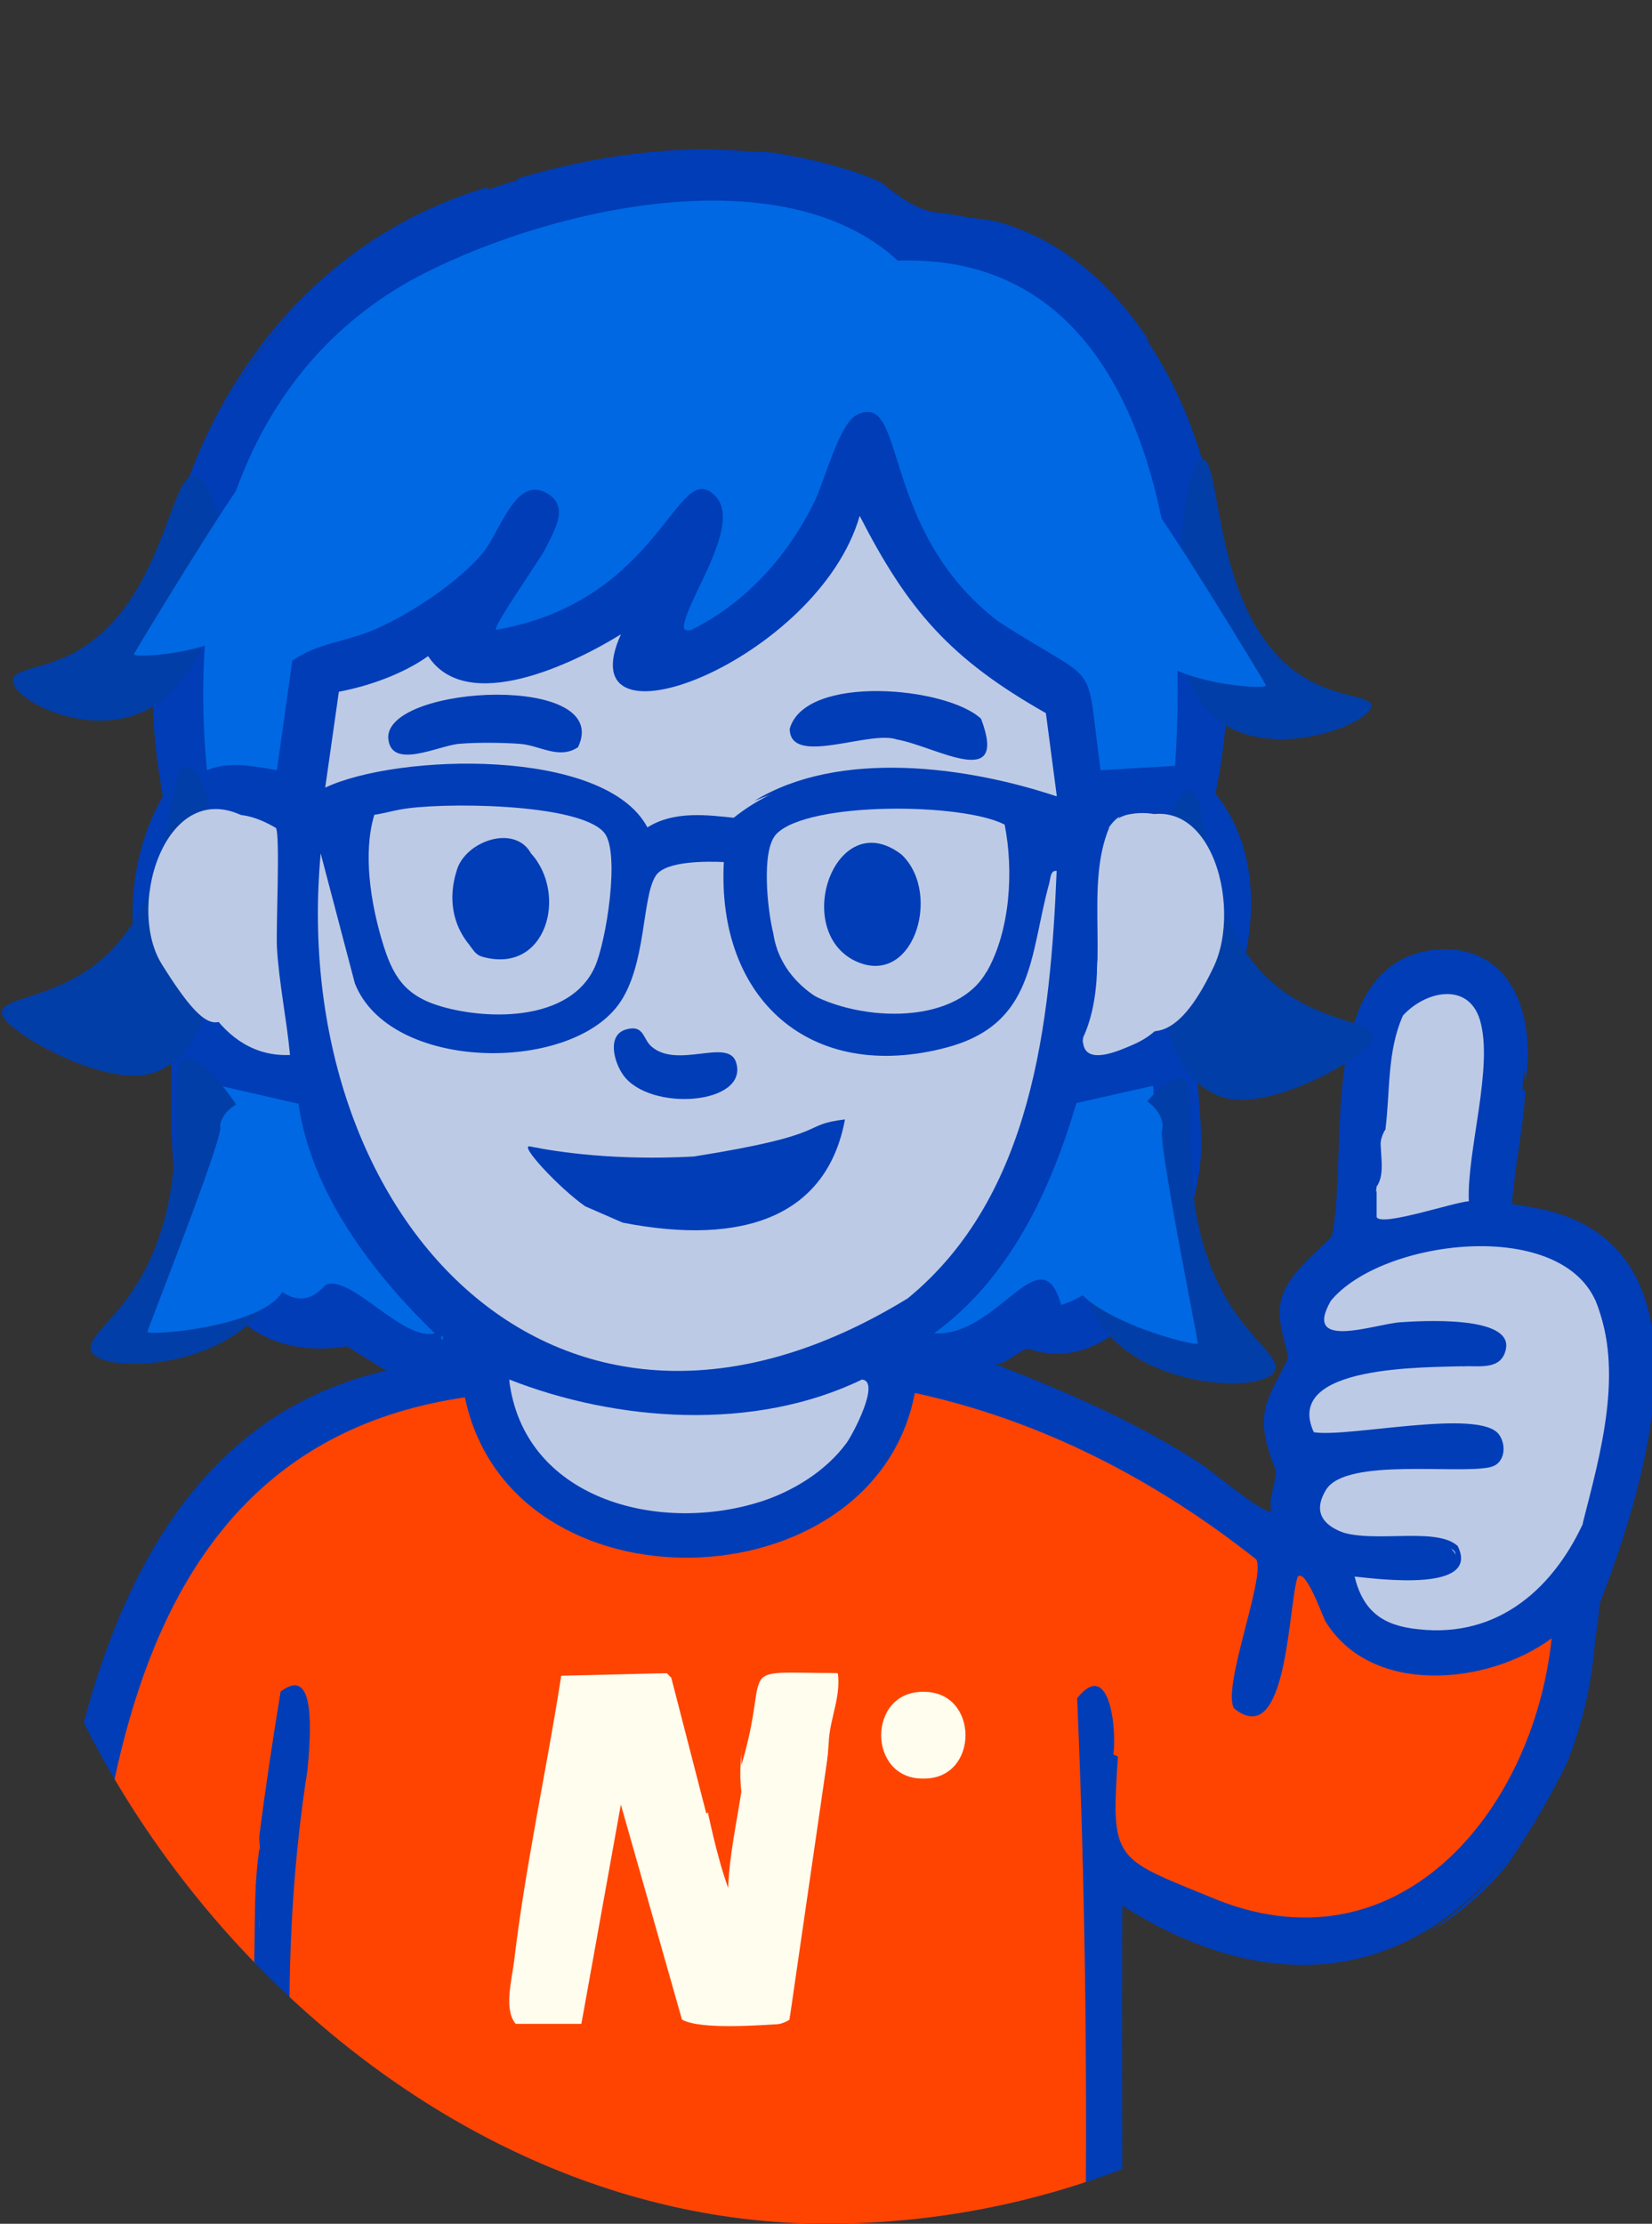 <svg width="110" height="148" viewBox="0 0 110 148" fill="none" xmlns="http://www.w3.org/2000/svg">
<rect x="0" y="0" width="110" height="148" fill="#333333" stroke="none"/>
<g clip-path="url(#clip0_533_2435)">
<path d="M100.696 80.142C100.306 74.679 104.513 64.951 96.942 63.514C87.168 63.248 90.401 75.995 88.853 82.304C87.399 83.664 86.191 85.182 85.231 86.858C85.044 88.23 85.828 89.953 85.746 90.456C84.313 93.349 83.435 94.091 84.939 97.824C85.02 98.651 84.43 99.652 84.646 100.567C84.324 100.942 80.588 97.841 80.021 97.467C75.706 94.647 71.063 92.661 66.274 90.795C67.055 90.783 67.827 89.836 68.474 89.771C75.001 91.953 79.553 82.652 79.951 77.042C80.138 75.03 79.541 71.602 79.781 70.119C83.534 65.67 84.848 57.621 80.936 52.83C83.938 37.922 80.009 15.292 61.444 14.06C60.475 13.633 59.34 12.998 58.7 12.162C57.164 11.41 54.566 10.702 52.866 10.41C52.094 10.62 51.435 10.469 50.821 10.117C24.266 9.1 7.412 25.236 10.841 53.008C8.097 57.805 8.026 64.494 11.426 69.06C11.754 69.303 11.754 69.402 11.426 69.35C11.245 77.226 11.885 91.316 23.105 89.605L25.714 91.228C6.292 95.612 3.509 120.401 2.377 137.032C2.485 140.439 1.5 148.965 3.255 151.332C-5.311 171.28 17.868 182.912 16.68 170.308L17.549 170.004V198.888L18.71 200.201C14.533 202.494 7.617 208.344 12.298 213.188C16.894 216.393 22.715 215.837 27.973 214.846L28.634 214.934C32.911 214.147 37.1 212.667 40.307 209.678C43.639 206.539 40.064 201.874 43.226 198.589C43.858 189.072 44.359 179.487 45.555 169.998C46.181 178.097 46.629 186.275 46.91 194.544C46.88 196.829 47.307 198.853 48.182 200.628C48.849 203.219 47.319 206.361 48.808 208.903C52.746 214.975 81.34 220.822 78.745 207.85C77.874 203.801 73.517 202.389 72.104 200.049C72.584 199.812 72.754 199.11 72.865 198.601C73.901 183.874 73.046 168.846 73.242 154.11C73.219 153.019 73.722 152.016 74.749 151.104C74.72 142.961 74.708 134.867 74.726 126.821C92.007 137.801 104.964 124.212 106.523 106.689L106.552 105.639C110.136 96.981 113.764 81.643 100.69 80.14L100.696 80.142Z" fill="#003DB7"/>
<path d="M95.453 63.216C95.918 63.421 96.439 63.421 96.913 63.216C101.187 63.728 102.155 68.39 101.579 71.97C100.959 67.802 101.085 63.163 95.307 63.801C89.233 64.421 90.035 73.284 89.619 77.656C89.128 85.232 88.932 81.117 85.857 86.443C85.658 86.952 86.167 87.461 85.246 86.846C85.497 84.977 87.484 83.547 88.692 82.275C89.839 76.589 87.525 64.202 95.456 63.216H95.453Z" fill="#003DB7"/>
<path d="M102.454 80.429C114.583 82.927 109.586 98.757 106.535 106.68C106 106.394 106.257 105.665 106.386 105.221C108.205 98.926 110.771 95.203 109.376 87.943C108.533 83.576 107.29 82.544 103.32 81.149C102.852 80.985 102.284 81.213 102.454 80.423V80.429Z" fill="#003DB7"/>
<path d="M106.245 107.271C106.394 115.326 102.182 124.572 95.154 128.57C102.884 123.311 104.516 115.703 106.239 107.271H106.245Z" fill="#003DB7"/>
<path d="M101.579 72.552C101.433 75.006 100.9 77.416 100.701 79.847C100.102 77.972 100.801 75.583 101.006 73.57C101.058 73.014 100.655 72.389 101.579 72.552Z" fill="#003DB7"/>
<path d="M102.161 80.429L100.701 80.722C100.69 80.528 100.713 80.329 100.701 80.136C101.175 80.318 101.673 80.341 102.161 80.429Z" fill="#003DB7"/>
<path d="M96.913 63.216C96.72 63.678 95.646 63.678 95.453 63.216C95.836 63.169 96.532 63.169 96.913 63.216Z" fill="#003DB7"/>
<path d="M106.245 86.554C109.449 94.615 105.245 109.664 94.432 108.432C92.065 108.198 90.763 107.224 90.199 104.934L90.292 104.671C91.799 105.051 99.56 105.408 96.202 102.682C93.826 102.735 86.003 102.831 88.317 99.119C89.69 96.999 97.12 98.139 99.239 97.642C102.802 93.132 90.187 95.712 88.241 95.615C86.319 95.569 86.559 93.316 87.943 92.342C90.041 90.862 95.125 90.386 97.483 90.933C98.507 90.886 99.979 91.207 100.271 89.789C100.742 87.507 94.511 87.92 93.244 88.002C91.579 88.107 86.685 89.935 88.613 86.577C91.942 82.52 103.732 81 106.233 86.554H106.245Z" fill="#BDCAE6"/>
<path d="M93.414 67.592C94.915 65.939 97.758 65.337 98.536 67.864C99.481 70.947 97.659 76.606 97.805 79.947C96.769 80.02 91.983 81.652 91.667 81.008C91.325 80.309 91.591 79.663 91.667 78.964C92.036 77.767 91.579 76.165 92.249 75.17C92.103 72.611 92.08 69.862 93.417 67.586L93.411 67.592H93.414Z" fill="#BDCAE6"/>
<path d="M88.742 101.722C88.783 101.763 88.666 102.108 88.812 102.231C89.075 102.459 91.778 102.834 92.393 102.892C93.267 102.974 96.69 102.553 96.901 103.352C97.448 105.449 91.097 104.469 89.909 104.358C89.804 104.422 90.161 104.764 90.201 104.934V104.928C91.644 105.068 98.624 106.028 97.059 102.887C95.508 101.497 90.898 102.916 88.742 101.722Z" fill="#003DB7"/>
<path d="M99.247 97.642L99.251 97.636H99.247V97.642Z" fill="#003DB7"/>
<path d="M99.809 95.469C98.507 93.708 89.769 95.697 87.481 95.32C85.395 90.812 94.962 91.02 97.495 90.927L97.934 90.344C95.067 90.295 84.19 90.611 87.188 95.621C88.25 96.294 92.083 95.367 93.548 95.296C94.669 95.244 99.516 94.981 99.815 96.077L99.25 97.636C100.224 97.405 100.324 96.165 99.809 95.469Z" fill="#003DB7"/>
<path d="M106.245 86.554C108.902 87.343 106.965 99.523 105.374 101.433C106.57 96.732 108.159 91.272 106.251 86.554H106.245Z" fill="#003DB7"/>
<path d="M92.247 75.182C91.591 72.973 91.901 69.262 93.414 67.597C92.346 69.99 92.574 72.646 92.247 75.182Z" fill="#003DB7"/>
<path d="M91.664 78.97C91.664 77.569 91.776 76.752 91.957 75.466C91.811 76.571 92.308 78.078 91.664 78.97Z" fill="#003DB7"/>
<path d="M91.664 81.014C91.243 80.546 91.132 79.683 91.664 79.262V81.014Z" fill="#003DB7"/>
<path d="M5.022 148.117C6.063 127.871 4.963 96.776 30.957 93C34.011 107.645 58.228 106.902 60.914 92.708C69.313 94.518 76.952 98.484 83.643 103.779C84.324 104.864 81.334 112.305 82.171 113.7C85.737 116.578 85.758 106.902 86.404 104.946C86.937 104.323 88.092 107.639 88.256 107.906C91.334 112.922 99.124 112.135 103.32 109.035C102.097 120.644 92.99 131.542 80.565 126.245C74.167 123.627 73.968 123.843 74.439 116.911L74.135 116.771C74.369 115.048 73.877 110.33 71.724 113.021C72.233 124.949 72.414 137.193 72.268 149.752C69.916 152.648 55.625 152.399 51.397 152.794C40.889 153.508 30.105 153.06 19.74 150.867C18.207 151.232 18.666 136.842 19.307 136.464C19.164 130.237 19.509 123.934 20.474 117.792C20.826 114.115 20.738 111.012 18.687 112.582C18.155 115.788 17.684 118.982 17.268 122.164C17.233 123.293 17.716 124.811 16.976 125.522C17.593 125.329 17.207 129.807 16.976 130.187C17.134 131.226 17.256 133.077 16.683 133.838C16.677 134.028 16.689 134.227 16.683 134.42L16.326 150.594C16.221 151.492 6.432 150.729 5.598 149.588C4.887 149.664 4.814 148.626 5.019 148.117H5.022Z" fill="#FF4401"/>
<path d="M17.274 123.024C18.073 124.572 17.321 126.566 17.262 128.114C17.204 129.661 17.327 131.243 17.274 132.808C17.256 133.37 17.572 133.981 16.689 133.82C17.172 130.278 16.736 126.537 17.274 123.024Z" fill="#003DB7"/>
<path d="M61.482 118.371C65.224 118.426 65.226 112.547 61.482 112.6C57.737 112.547 57.74 118.426 61.482 118.371Z" fill="#FFFDEE"/>
<path d="M49.364 119.234C48.902 119.041 48.902 117.967 49.364 117.774C49.294 118.225 49.434 118.777 49.364 119.234Z" fill="#FF4401"/>
<path d="M44.405 111.357C44.499 111.462 44.587 111.567 44.698 111.649C46.547 115.908 46.924 121.278 48.486 125.651C48.563 123.484 49.042 121.36 49.364 119.234C49.036 116.636 49.9 113.688 50.801 111.281C52.325 111.336 54.218 110.974 55.783 111.357C56.309 112.547 55.701 114.697 55.198 115.735C54.791 121.995 53.758 128.219 52.571 134.408C51.503 135.262 46.129 135.098 45.26 134.525C40.4 118.938 42.384 119.427 38.712 134.706C37.451 134.97 35.664 134.946 34.339 134.706C33.894 134.964 33.835 134.706 33.748 134.25C34.35 126.683 35.506 119.07 37.217 111.421C39.61 111.211 42.024 111.111 44.405 111.363V111.357Z" fill="#FFFDEE"/>
<path d="M44.405 111.357L37.37 111.527C36.389 117.844 34.985 124.162 34.233 130.509C34.081 131.776 33.528 133.75 34.339 134.695H38.712L41.34 120.102L45.409 134.408C46.652 135.134 50.973 134.753 52.278 134.689C51.974 135.174 51.169 134.981 50.678 134.987C49.469 134.999 45.713 135.251 44.99 134.543C44.09 134.095 42.688 123.299 41.34 123.308L39.148 134.981H33.607C33.3 127.134 35.98 119.222 36.878 111.415C36.91 110.965 44.25 110.719 44.405 111.357Z" fill="#FF4401"/>
<path d="M52.571 134.402L55.198 116.315C55.862 121.828 53.123 127.912 53.091 133.621L52.571 134.402Z" fill="#FF4401"/>
<path d="M47.029 120.693L44.695 111.649C46.07 112.811 46.503 117.4 47.132 119.286C47.231 119.713 47.577 120.424 47.027 120.699L47.032 120.693H47.029Z" fill="#FF4401"/>
<path d="M49.364 117.482C49.352 115.306 49.68 113.05 50.532 111.064C55.359 111.445 57.196 109.409 55.789 114.732C55.689 115.276 56.122 115.899 55.198 115.73C55.297 114.346 56.005 112.828 55.783 111.351C48.566 111.336 51.43 110.588 49.364 117.482Z" fill="#FF4401"/>
<path d="M32.446 12.457C33.013 13.314 32.645 12.896 32.089 13.118C13.003 20.422 10.431 34.099 10.861 53.014C7.634 36.401 15.346 17.549 32.446 12.463V12.457Z" fill="#003DB7"/>
<path d="M50.239 10.12C45.52 10.155 40.526 10.849 35.877 11.954C35.45 12.054 34.786 12.451 34.482 11.872C39.552 10.386 44.985 9.562 50.239 10.12Z" fill="#003DB7"/>
<path d="M58.697 12.165C61.751 14.651 62.473 14.113 66.218 14.71C70.633 15.853 74.079 18.942 76.49 22.668C75.829 22.814 75.875 22.294 75.627 21.946C73.353 18.81 70.334 16.383 66.511 15.294C63.17 14.35 62.236 14.862 58.983 12.89C58.509 12.604 58.132 12.99 58.697 12.165Z" fill="#003DB7"/>
<path d="M11.733 78.969C11.288 76.162 11.441 73.36 11.441 70.511C11.543 71.956 12.303 77.656 11.733 78.969Z" fill="#003DB7"/>
<path d="M52.863 10.413C52.453 10.969 51.462 10.641 50.818 10.705V10.12C51.508 10.109 52.19 10.296 52.863 10.413Z" fill="#003DB7"/>
<path d="M11.441 69.051C11.493 69.121 12.315 68.764 12.02 69.926L11.441 69.341V69.051Z" fill="#003DB7"/>
<path d="M78.242 50.969L73.283 51.262C72.201 43.482 73.5 45.909 66.438 41.335C58.495 35.219 60.417 25.976 57.076 27.602C55.903 28.129 54.931 31.922 54.279 33.283C52.521 36.944 49.689 40.121 46.009 41.934C45.4 42.034 45.505 41.695 45.622 41.256C46.161 39.299 49.344 34.739 47.626 33.011C45.037 30.337 44.13 39.989 33.025 41.92C32.797 41.709 35.974 37.196 36.284 36.576C36.951 35.233 38.019 33.563 36.226 32.733C34.28 31.835 33.265 35.453 32.145 36.807C30.491 38.799 27.151 40.981 24.763 41.975C23.011 42.698 21.03 42.85 19.465 43.973L18.438 51.259C16.92 51.002 15.255 50.645 13.778 51.259C12.567 38.603 15.609 25.219 27.396 18.638C35.921 14.019 51.939 10.12 59.779 17.348C76.958 16.757 79.152 37.942 78.245 50.961H78.239L78.242 50.969Z" fill="#0068E2"/>
<path d="M50.532 99.979C44.786 102.884 33.575 99.324 33.906 91.81C41.065 94.626 50.224 95.29 57.389 91.816C58.667 91.903 56.798 95.445 56.368 96.036C54.978 97.929 52.758 99.283 50.534 99.979H50.532Z" fill="#BDCAE6"/>
<path d="M75.328 54.172C81.258 53.245 81.612 63.239 78.54 66.428C78.719 68.428 71.592 72.71 72.122 69.051C72.876 65.506 73.154 61.874 72.973 58.15C72.83 56.764 73.88 53.953 75.334 54.172H75.328Z" fill="#BDCAE6"/>
<path d="M14.653 72.263L19.875 73.459C20.729 79.385 24.758 84.664 28.95 88.739C26.805 89.291 23.327 84.737 21.662 85.527C18.433 89.321 14.518 79.938 14.662 77.364V72.263H14.656H14.653Z" fill="#0068E2"/>
<path d="M76.782 72.263C77.066 77.048 76.159 85.179 70.656 86.846C69.316 82.064 66.44 89.019 62.195 88.739C67.242 85.071 69.945 79.25 71.674 73.412L76.791 72.257L76.785 72.263H76.782Z" fill="#0068E2"/>
<path d="M18.377 55.108C18.664 55.597 18.371 61.78 18.441 63.067C18.57 65.372 19.096 67.893 19.31 70.212C10.08 70.645 9.34 49.724 18.377 55.108Z" fill="#BDCAE6"/>
<path d="M72.116 69.051C72.657 65.951 72.798 61.763 72.701 58.697C72.701 58.156 73.21 56.679 73.122 55.907C73.192 55.424 73.643 55.295 73.868 55.056C72.119 59.188 74.091 64.755 72.122 69.057L72.116 69.051Z" fill="#003DB7"/>
<path d="M33.9 91.81C34.839 99.734 43.73 102.085 50.526 99.979C50.666 100.667 50.221 100.643 49.718 100.766C42.931 102.43 34.342 99.435 33.315 91.81C33.508 91.81 33.701 91.804 33.9 91.81Z" fill="#003DB7"/>
<path d="M78.827 66.427C78.739 66.585 78.64 66.58 78.534 66.427C80.843 63.035 81.203 56.272 77.075 54.178C77.133 54.178 77.215 53.812 77.853 54.09C81.472 56.38 81.355 63.368 78.827 66.433V66.427Z" fill="#003DB7"/>
<path d="M78.827 66.427C77.791 70.186 70.539 72.002 72.116 69.341C72.227 70.982 74.556 69.908 75.392 69.551C76.999 68.87 77.683 67.893 78.535 66.422H78.827V66.427Z" fill="#003DB7"/>
<path d="M75.328 54.172C74.983 54.219 74.755 54.307 74.454 54.465L74.904 53.894L75.331 54.172H75.328Z" fill="#003DB7"/>
<path d="M29.38 88.891C29.567 88.99 29.567 89.084 29.38 89.183V88.891Z" fill="#0068E2"/>
<path d="M65.697 64.678C62.731 69.838 52.401 68.329 51.488 62.113C51.12 60.654 50.645 56.574 51.705 55.497C53.826 53.333 64.062 53.415 66.894 54.88C67.502 57.91 67.28 61.926 65.697 64.684V64.678Z" fill="#BDCAE6"/>
<path d="M65.697 64.678C66.242 64.752 65.528 65.576 65.405 65.699C63.114 68.103 59.062 68.355 56.008 67.504C55.648 67.337 52.43 66.22 53.445 65.84C56.722 67.969 63.547 68.419 65.697 64.673V64.678Z" fill="#003DB7"/>
<path d="M48.197 57.378C47.717 66.486 53.954 72.111 63.012 69.721C68.927 68.156 68.547 63.544 69.866 58.779C69.948 58.483 69.937 57.899 70.358 57.963C69.942 68.01 68.769 79.59 60.446 86.408C37.13 100.705 19.135 81.026 21.352 56.796L23.631 65.454C25.948 71.309 37.841 71.444 41.187 66.855C43.074 64.269 42.717 59.668 43.68 58.261C44.35 57.279 47.114 57.325 48.194 57.372V57.378H48.197Z" fill="#BDCAE6"/>
<path d="M41.691 68.513C42.887 68.174 42.794 69.139 43.373 69.645C45.125 71.181 48.513 69.034 49.019 70.721C49.864 73.529 43.238 74.024 41.486 71.532C40.877 70.669 40.4 68.876 41.691 68.513Z" fill="#003DB7"/>
<path d="M41.462 81.371C49.566 82.953 55.075 80.903 56.263 74.503C53.167 74.869 55.613 75.477 46.187 76.972C40.997 77.253 37.15 76.679 35.286 76.299C34.508 76.141 37.255 79.098 38.97 80.286" fill="#003DB7"/>
<path d="M37.168 79.37L37.178 79.376C37.178 79.376 37.176 79.373 37.173 79.37H37.168Z" fill="#003DB7"/>
<path d="M70.364 53.005C63.503 51.335 54.864 49.633 48.855 54.424C47.129 54.251 44.897 53.938 43.109 55.067C40.26 49.712 26.446 50.153 21.654 52.42L22.563 46.038C24.567 45.664 26.849 44.848 28.508 43.669C31.088 47.609 38.203 44.166 41.345 42.215C37.603 50.516 54.475 43.958 57.243 34.333C60.464 40.615 63.263 43.847 69.641 47.462L70.37 53.002H70.364V53.005Z" fill="#BDCAE6"/>
<path d="M70.364 53.005C70.083 53.812 68.348 52.713 67.748 52.561C62.058 51.166 55.724 51.013 50.239 53.298C55.85 49.858 64.355 50.99 70.37 53.005H70.364Z" fill="#003DB7"/>
<path d="M65.326 47.84C67.178 52.724 62.263 49.653 59.721 49.217C57.901 48.565 52.582 51.063 52.585 48.495C53.647 44.836 63.065 45.702 65.329 47.84H65.326Z" fill="#003DB7"/>
<path d="M38.496 49.724C37.229 50.581 35.939 49.601 34.625 49.507C33.446 49.419 31.712 49.402 30.55 49.507C29.149 49.636 25.96 51.3 25.849 49.068C25.866 45.547 40.83 44.818 38.493 49.718L38.499 49.724H38.496Z" fill="#003DB7"/>
<path d="M26.612 53.883C29.14 53.385 38.578 53.409 40.236 55.424C41.31 56.726 40.365 62.71 39.593 64.386C37.975 67.922 32.651 67.928 29.397 66.989C26.916 66.27 26.133 64.939 25.445 62.628C24.506 61.063 22.83 52.543 26.612 53.883Z" fill="#BDCAE6"/>
<path d="M26.612 53.883C26.05 53.991 25.492 54.143 24.924 54.231C24.152 56.784 24.684 60.078 25.445 62.634C24.599 63.181 24.977 62.874 24.819 62.242C24.398 60.537 23.862 55.93 24.269 54.383C24.374 53.991 26.226 53.105 26.604 53.883H26.609H26.612Z" fill="#003DB7"/>
<path d="M60.057 56.901V56.895C55.748 53.546 52.761 61.596 56.745 63.854C60.75 66.004 62.784 59.522 60.057 56.901Z" fill="#003DB7"/>
<path d="M35.36 56.802C34.263 54.807 30.927 55.998 30.401 57.969C29.854 59.712 30.085 61.514 31.296 62.938L31.279 62.932C31.536 63.245 31.676 63.555 32.124 63.678C36.407 64.875 37.817 59.499 35.36 56.802ZM31.872 56.419C31.79 56.471 31.712 56.527 31.633 56.588C31.697 56.518 31.782 56.468 31.872 56.419Z" fill="#003DB7"/>
<path d="M12.95 31.648C11.221 31.434 10.882 40.849 4.27 43.76C2.477 44.549 0.923 44.552 0.859 45.248C0.748 46.468 5.282 48.913 9.027 47.568C11.303 46.749 12.462 44.83 13.044 43.833C16.031 38.717 14.407 31.826 12.953 31.648H12.95Z" fill="#023EA7"/>
<path d="M80.062 30.571C81.422 30.527 80.609 41.256 86.837 45.079C89.14 46.492 91.31 46.29 91.313 46.968C91.319 48.135 84.909 50.695 81.214 48.021C78.564 46.105 78.573 42.414 78.582 37.98C78.587 34.605 79.234 30.598 80.065 30.568L80.062 30.571Z" fill="#023EA7"/>
<path d="M12.327 70.429C10.653 70.821 13.635 79.868 8.167 86.808C6.973 88.326 5.768 89.239 6.087 89.929C6.786 91.438 14.48 91.175 17.529 87.069C21.975 81.078 14.252 69.978 12.327 70.429Z" fill="#023EA7"/>
<path d="M78.646 71.727C80.319 72.119 77.338 81.166 82.806 88.107C84 89.625 85.205 90.537 84.886 91.228C84.187 92.737 76.493 92.474 73.444 88.367C68.998 82.377 76.721 71.277 78.646 71.727Z" fill="#023EA7"/>
<path d="M12.412 51.031C10.882 51.057 11.973 59.469 6.689 63.918C3.615 66.507 0.069 66.331 0.116 67.425C0.165 68.536 6.754 72.336 9.984 71.467C14.948 70.13 14.869 61.221 14.392 56.009C14.182 53.73 13.284 51.013 12.412 51.028V51.031Z" fill="#023EA7"/>
<path d="M79.158 52.634C80.688 52.66 79.597 61.072 84.88 65.521C87.955 68.109 91.501 67.934 91.454 69.028C91.404 70.139 84.816 73.939 81.586 73.07C76.621 71.733 76.701 62.824 77.177 57.612C77.388 55.334 78.286 52.616 79.158 52.631V52.634Z" fill="#023EA7"/>
<path d="M16.671 54.582C11.236 51.236 8.316 60.113 10.738 64.114C14.231 69.736 14.597 68.051 16.262 66.761C16.888 66.275 20.273 68.615 16.671 54.579V54.582Z" fill="#BDCAE6"/>
<path d="M74.84 54.901C80.416 51.595 82.859 60.233 80.773 64.433C78.289 69.648 76.314 69.031 74.65 67.741C74.023 67.255 71.238 68.934 74.84 54.898V54.901Z" fill="#BDCAE6"/>
<path d="M18.137 30.712C16.861 30.984 20.565 29.977 16.736 31.343C16.165 31.548 8.927 43.429 8.922 43.54C8.91 43.827 13.912 43.514 16.08 41.85C20.117 38.752 19.41 30.44 18.137 30.712Z" fill="#0068E2"/>
<path d="M75.08 32.791C76.355 33.063 72.651 32.057 76.481 33.423C77.052 33.628 84.289 45.509 84.295 45.62C84.307 45.907 79.304 45.593 77.136 43.929C73.099 40.832 73.807 32.519 75.08 32.791Z" fill="#0068E2"/>
<path d="M76.384 73.289C77.563 74.146 77.423 75.088 77.397 75.117C77.007 75.582 79.798 89.303 79.757 89.406C79.655 89.672 72.862 87.891 71.528 85.51C69.041 81.07 75.331 72.526 76.381 73.289H76.384Z" fill="#0068E2"/>
<path d="M15.978 73.368C14.667 74.006 14.641 74.957 14.659 74.989C14.96 75.515 9.796 88.531 9.817 88.639C9.872 88.92 16.87 88.361 18.605 86.252C21.835 82.321 17.148 72.801 15.978 73.368Z" fill="#0068E2"/>
</g>
<defs>
<clipPath id="clip0_533_2435">
<rect width="110" height="148" rx="55" fill="white"/>
</clipPath>
</defs>
</svg>
